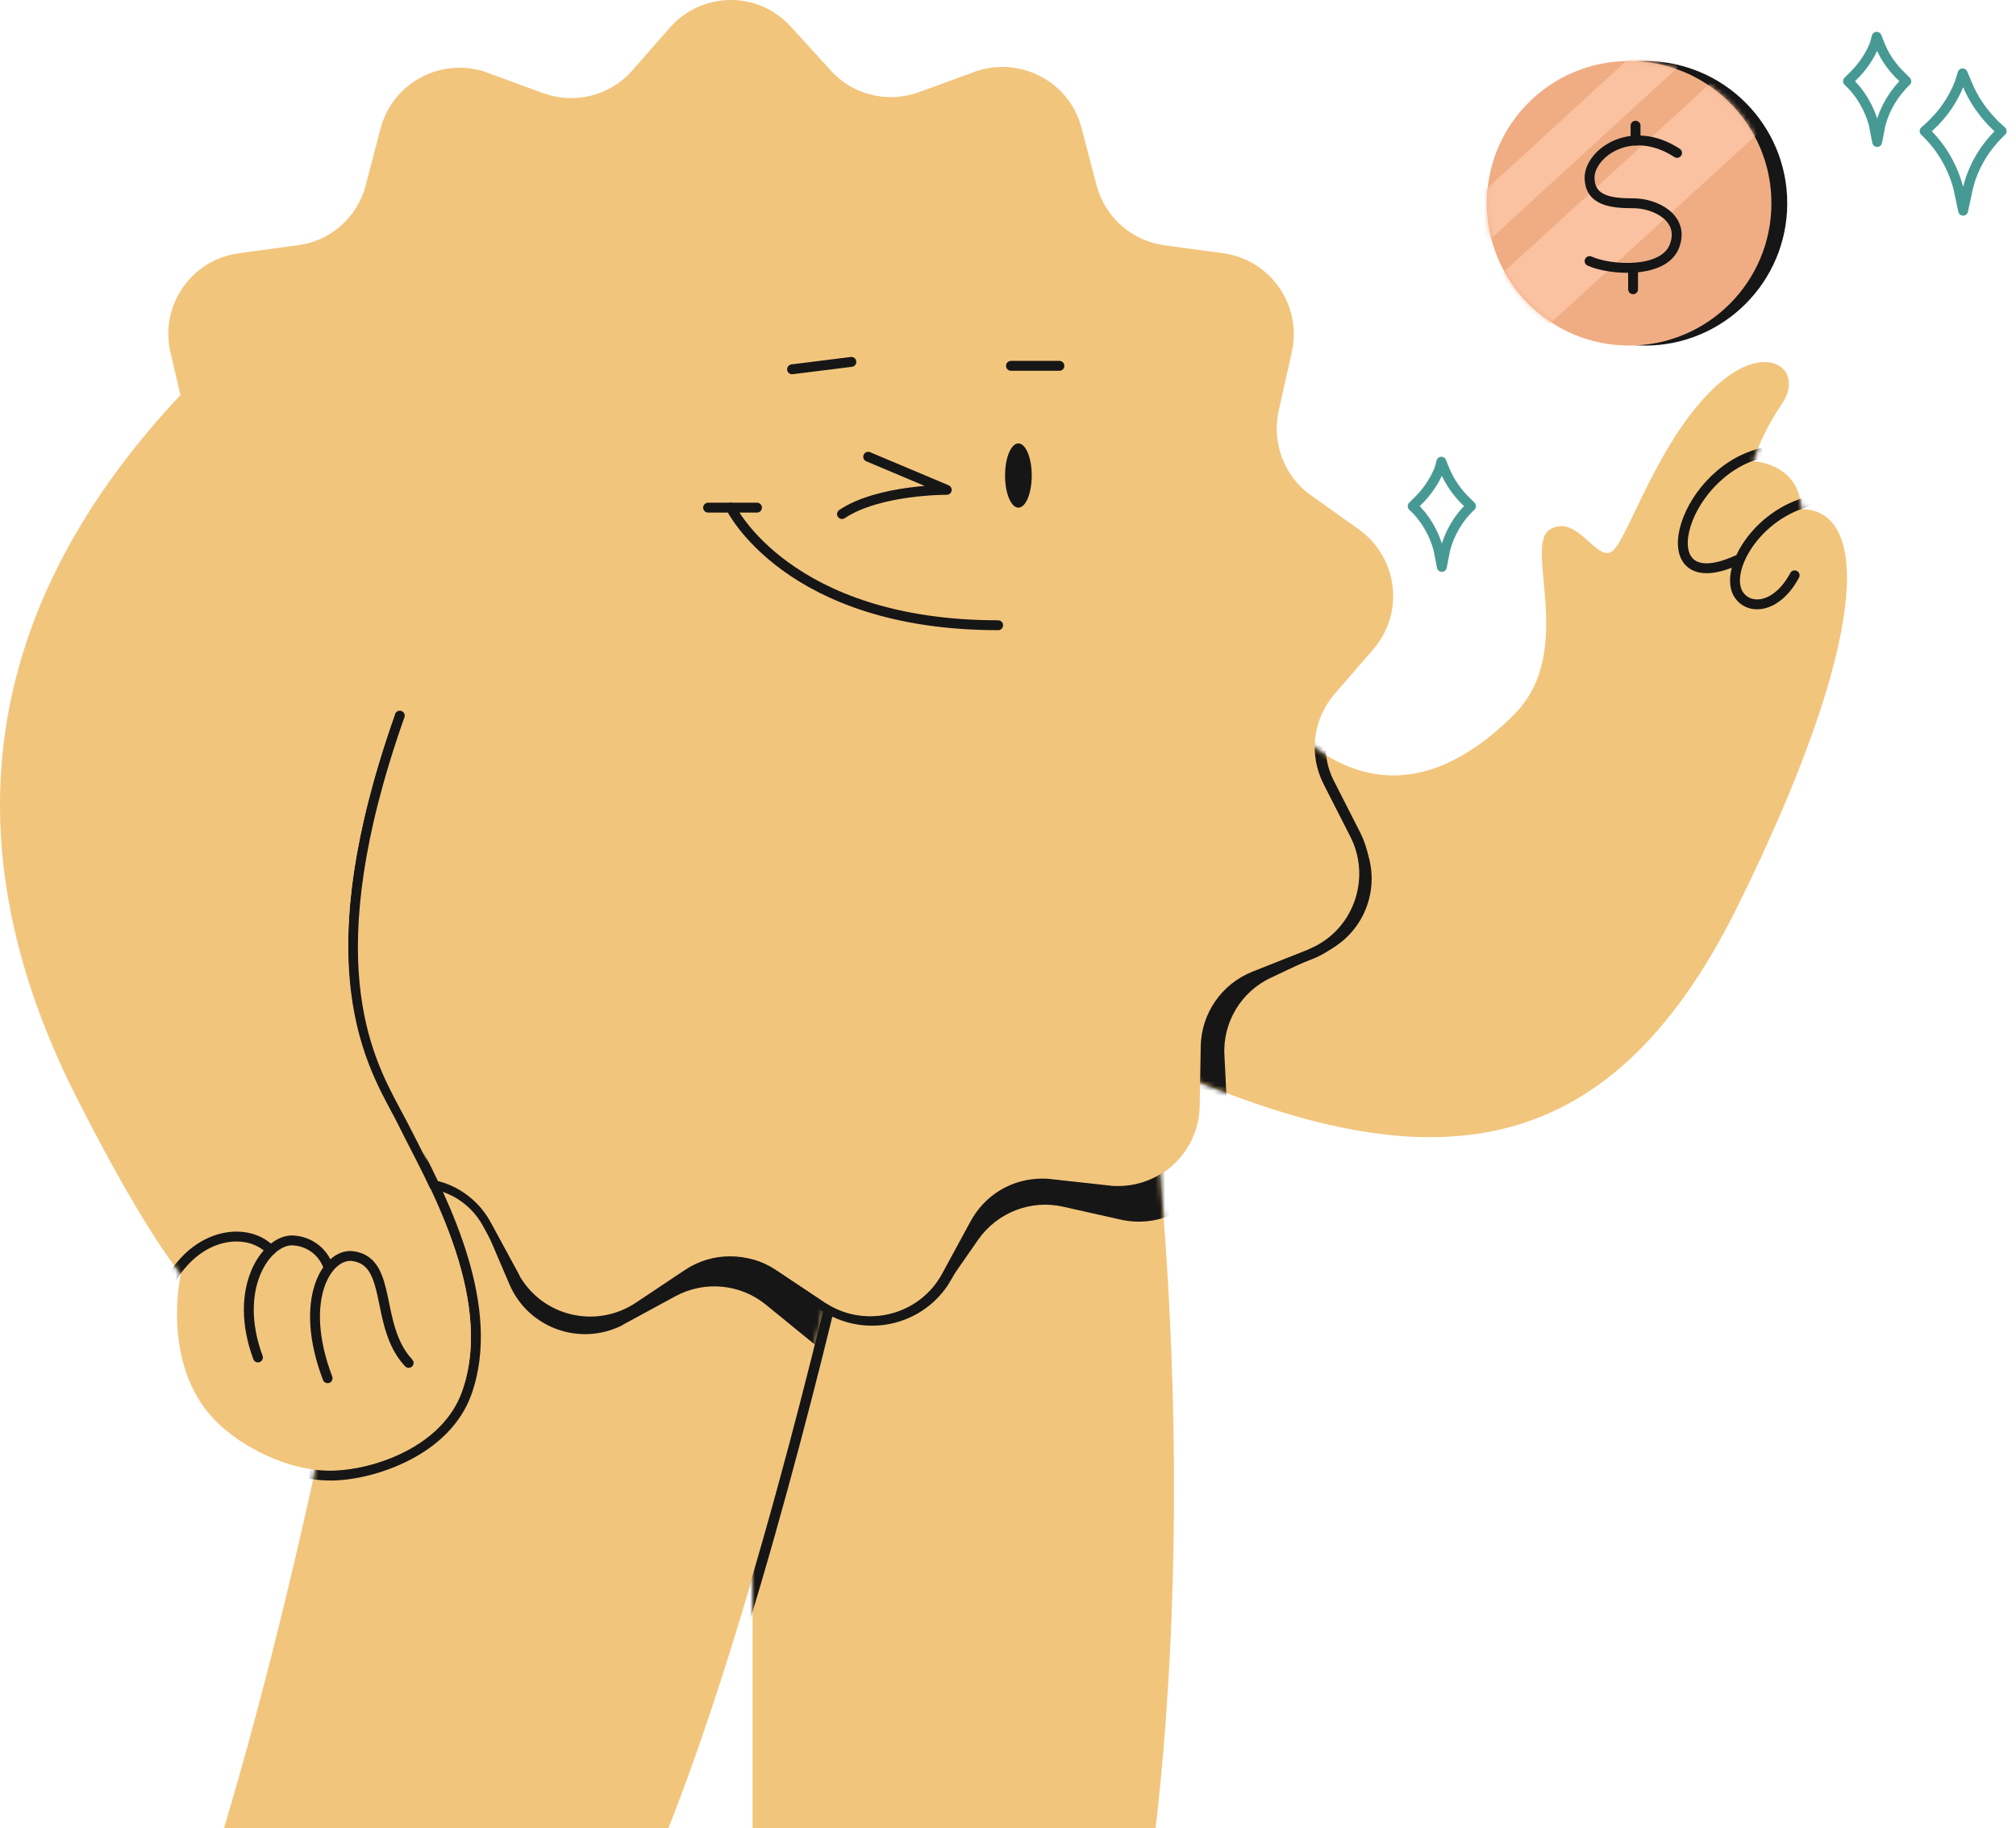 <svg height="370" viewBox="0 0 408 370" width="408" xmlns="http://www.w3.org/2000/svg" xmlns:xlink="http://www.w3.org/1999/xlink"><mask id="a" fill="#fff"><path d="m81.4 145.2c3-24.8 7-77.1 0-145.2l-81.4 13.1v132.1z" fill="#fff" fill-rule="evenodd"/></mask><mask id="b" fill="#fff"><path d="m89.8 138.8c19.3-48.1 35.9-122.8 35.9-122.8l-94.2-16s-11.8 73.4-31.5 138.8z" fill="#fff" fill-rule="evenodd"/></mask><mask id="c" fill="#fff"><path d="m81.4 145.2c3-24.8 7-77.1 0-145.2l-81.4 13.1v132.1z" fill="#fff" fill-rule="evenodd"/></mask><mask id="d" fill="#fff"><path d="m0 143.069c51.5 22.6 88.6 21.3 115.4-33 26.8-54.3 26.8-80.3 12.8-80.3-.2-9.3-9.7-9.7-9.7-9.7 1.4-4.1 3.4-8.1 5.9-11.7 4.5-6.8-3-12.9-13.2-3.7-12 10.9-18 31.2-21.2 33.6s-7.1-7.7-12.6-4.4 5.5 24.7-7.3 37.5-28 18-43.9 3.8-26.2 67.9-26.2 67.9z" fill="#fff" fill-rule="evenodd"/></mask><mask id="e" fill="#fff"><path d="m0 143.069c51.5 22.6 88.6 21.3 115.4-33 26.8-54.3 26.8-80.3 12.8-80.3-.2-9.3-9.7-9.7-9.7-9.7 1.4-4.1 3.4-8.1 5.9-11.7 4.5-6.8-3-12.9-13.2-3.7-12 10.9-18 31.2-21.2 33.6s-7.1-7.7-12.6-4.4 5.5 24.7-7.3 37.5-28 18-43.9 3.8-26.2 67.9-26.2 67.9z" fill="#fff" fill-rule="evenodd"/></mask><mask id="f" fill="#fff"><path d="m39.903 0c-40.3 40.8-53 89.1-24.5 145.5 14.1 27.9 21.2 35.9 21.2 35.9s-4.2 18.2 6.9 29.6c4.9 5.1 14.8 10.5 24 10.2 7.9-.2 22-4.7 26-16 6.9-19.3-7.9-43.7-12.7-53.6" fill="#fff" fill-rule="evenodd"/></mask><mask id="g" fill="#fff"><circle cx="28.8" cy="28.8" fill="#fff" fill-rule="evenodd" r="28.8"/></mask><g fill="none" fill-rule="evenodd"><g fill-rule="nonzero"><circle cx="332.903" cy="41.143" fill="#161616" r="28.8"/><path d="m236.303 216.343c51.5 22.6 88.6 21.3 115.4-33s26.8-80.3 12.8-80.3c-.2-9.3-9.7-9.7-9.7-9.7 1.4-4.1 3.4-8.1 5.9-11.7 4.5-6.8-3-12.9-13.2-3.7-12 10.9-18 31.2-21.2 33.6s-7.1-7.7-12.6-4.4 5.5 24.7-7.3 37.5-28 18-43.9 3.8-26.2 67.9-26.2 67.9z" fill="#f2c57d"/><path d="m233.703 371.443c3-24.8 7-77.1 0-145.2l-81.4 13.1v132.1z" fill="#f2c57d"/><path d="m134.703 371.443c19.3-48.1 35.9-122.8 35.9-122.8l-94.2-16s-11.8 73.4-31.5 138.8z" fill="#f2c57d"/><path d="m-76 6.4 94.2 16s-16.6 74.7-35.9 122.8h-89.8c19.7-65.4 31.5-138.8 31.5-138.8m-1.6-2.3-.3 2c-.1.7-12 74.1-31.4 138.5l-.8 2.6h93.9l.5-1.2c10-25 19.2-57.1 25.2-79.7 6.5-24.4 10.7-43.2 10.7-43.4l.5-2.1-2.1-.4-94.3-16z" fill="#161616" mask="url(#a)" transform="translate(152.303 226.243)"/><path d="m135.703 5.443c6.1-6.8 16.6-7.3 23.3-1.1.4.4.8.7 1.1 1.1l8 8.8c4.5 5 11.6 6.7 17.9 4.4l11.2-4.1c8.6-3.1 18.1 1.3 21.2 9.8.2.5.3 1 .5 1.6l3 11.5c1.7 6.5 7.1 11.3 13.8 12.2l11.8 1.6c9 1.2 15.4 9.5 14.2 18.6-.1.5-.2 1.1-.3 1.6l-2.6 11.6c-1.5 6.5 1.1 13.4 6.5 17.2l9.7 6.9c7.4 5.3 9.2 15.6 3.9 23-.3.4-.6.9-1 1.3l-7.8 9c-4.4 5.1-5.3 12.3-2.2 18.3l5.4 10.6c4.1 8.1.9 18.1-7.2 22.2-.5.2-1 .5-1.5.7l-11.1 4.4c-6.3 2.5-10.4 8.5-10.5 15.2l-.2 11.9c-.1 9.1-7.6 16.5-16.7 16.4-.5 0-1.1 0-1.6-.1l-11.8-1.3c-6.7-.7-13.1 2.7-16.3 8.6l-5.7 10.5c-4.3 8-14.4 11-22.4 6.7-.5-.3-.9-.5-1.4-.8l-9.9-6.6c-5.6-3.7-12.9-3.7-18.4 0l-9.9 6.6c-7.6 5.1-17.9 3.1-23-4.5-.3-.4-.6-.9-.8-1.4l-5.7-10.5c-3.2-5.9-9.7-9.3-16.3-8.6l-11.6 1.3c-9.1 1-17.2-5.6-18.2-14.6-.1-.5-.1-1.1-.1-1.6l-.1-11.9c-.1-6.7-4.2-12.7-10.5-15.2l-11.1-4.4c-8.5-3.3-12.7-12.9-9.3-21.4.2-.5.4-1 .7-1.5l5.4-10.7c3.1-6 2.2-13.2-2.2-18.3l-7.8-9c-6-6.9-5.2-17.4 1.7-23.3.4-.3.8-.7 1.2-1l9.7-6.9c5.5-3.9 8-10.7 6.5-17.3l-2.7-11.6c-2.1-8.9 3.5-17.8 12.3-19.8.5-.1 1-.2 1.6-.3l11.8-1.6c6.6-.8 12.1-5.6 13.8-12.1l3-11.5c2.3-8.8 11.3-14.1 20.2-11.8.5.1 1 .3 1.5.5l11.2 4.1c6.3 2.3 13.4.6 17.9-4.4z" fill="#f2c57d"/><g fill="#161616" mask="url(#b)" transform="translate(44.903 232.643)"><g transform="translate(-46.903 -234.6)"><path d="m41.903 78.4 40.2 68.2c-19.2 54.3-4.1 73.4.7 83.3s19.6 34.3 12.7 53.6c-4.1 11.4-18.1 15.9-26 16h-.6c-9.1 0-18.6-5.3-23.5-10.3-11.1-11.4-6.9-29.6-6.9-29.6s-7.1-8-21.2-35.9c-28.4-56.2-15.7-104.6 24.6-145.3m.4-3.3-1.8 1.8c-43.7 44.2-52.1 94-24.9 147.8 11.8 23.4 18.7 32.9 20.8 35.5-.7 4.1-2.7 19.8 7.6 30.5 5.1 5.2 15 10.9 24.9 10.9h.6c8.4-.2 23.5-5.1 27.9-17.4 6.4-17.9-4.8-39.5-10.7-51.1-.8-1.6-1.5-2.9-2.1-4.1-.5-1-1-2-1.6-3.1-5.6-10.6-16.1-30.2 1-78.8l.3-.9-.5-.8-40.2-68.1z"/><path d="m150.003 2c4.7 0 9.1 2 12.2 5.4l8 8.8c3.1 3.5 7.6 5.4 12.2 5.4 1.9 0 3.9-.3 5.7-1l11.2-4.1c8.6-3.1 18.1 1.3 21.2 9.8.2.5.3 1 .5 1.5l3 11.5c1.7 6.5 7.1 11.3 13.8 12.2l11.8 1.6c9 1.2 15.4 9.5 14.2 18.6-.1.5-.2 1.1-.3 1.6l-2.7 11.7c-1.5 6.5 1.1 13.4 6.5 17.2l9.7 6.9c7.4 5.3 9.2 15.6 3.9 23-.3.4-.6.9-1 1.3l-7.8 9c-4.4 5.1-5.3 12.3-2.2 18.3l5.4 10.6c4.1 8.1.9 18.1-7.2 22.2-.5.2-1 .5-1.5.7l-11.1 4.4c-6.3 2.5-10.4 8.5-10.5 15.2l-.2 11.9c-.1 9-7.5 16.3-16.5 16.3-.6 0-1.2 0-1.8-.1l-11.8-1.3c-.6-.1-1.2-.1-1.8-.1-6.1 0-11.6 3.3-14.5 8.7l-5.7 10.5c-4.3 8-14.4 11-22.4 6.7-.5-.3-.9-.5-1.4-.8l-9.9-6.6c-5.6-3.7-12.9-3.7-18.4 0l-9.9 6.6c-7.6 5.1-17.9 3.1-23-4.5-.3-.4-.6-.9-.8-1.4l-5.7-10.5c-2.9-5.3-8.5-8.7-14.5-8.7-.6 0-1.2 0-1.8.1l-11.6 1.4c-.6.1-1.2.1-1.8.1-9 0-16.4-7.3-16.5-16.3l-.1-11.9c-.1-6.7-4.2-12.7-10.5-15.2l-11.1-4.4c-8.5-3.3-12.7-12.9-9.3-21.4.2-.5.4-1 .7-1.5l5.4-10.7c3.1-6 2.2-13.2-2.2-18.3l-7.8-9c-6-6.9-5.2-17.4 1.7-23.3.4-.3.8-.7 1.2-1l9.7-6.9c5.5-3.9 8-10.7 6.5-17.3l-2.7-11.6c-2.1-8.9 3.5-17.8 12.3-19.8.5-.1 1-.2 1.6-.3l11.8-1.6c6.6-.8 12.1-5.6 13.8-12.1l3-11.5c2.3-8.8 11.3-14.1 20.1-11.8.5.1 1.0.3 1.5.5l11.2 4.1c1.8.7 3.7 1 5.7 1 4.7 0 9.1-2 12.2-5.4l8-8.8c3.2-3.7 7.6-5.6 12.3-5.6m0-2c-5.2 0-10.2 2.2-13.7 6.1l-8 8.8c-2.8 3-6.7 4.8-10.8 4.8-1.7 0-3.4-.3-5-.9l-11.2-4.1c-2-.7-4.2-1.1-6.3-1.1-8.5 0-15.9 5.7-18 13.9l-3 11.5c-1.5 5.7-6.3 9.9-12.1 10.7l-11.8 1.6c-10.1 1.4-17.3 10.7-15.9 20.8.1.6.2 1.2.3 1.7l2.7 11.6c1.4 5.8-.9 11.8-5.7 15.2l-9.7 6.9c-8.3 5.9-10.3 17.5-4.4 25.8.3.5.7 1 1.1 1.4l7.8 9c3.9 4.5 4.6 10.8 2 16.1l-5.4 10.6c-4.6 9.1-1 20.3 8.1 24.9.5.3 1.1.5 1.6.7l11.1 4.4c5.5 2.1 9.2 7.4 9.2 13.3l.1 11.9c.2 10.1 8.4 18.3 18.5 18.3.7 0 1.3 0 2-.1l11.8-1.3c.5-.1 1.1-.1 1.6-.1 5.3 0 10.2 2.9 12.8 7.6l5.7 10.5c4.8 9 16.1 12.4 25.1 7.6.6-.3 1.1-.6 1.6-1l9.9-6.6c4.9-3.3 11.3-3.3 16.2 0l9.9 6.6c8.5 5.7 20 3.5 25.7-5 .3-.5.6-1 .9-1.5l5.7-10.5c2.5-4.7 7.4-7.6 12.7-7.6.5 0 1.1 0 1.6.1l11.8 1.3c.7.1 1.3.1 2 .1 10.2 0 18.4-8.2 18.6-18.3l.1-11.9c.1-5.9 3.7-11.2 9.2-13.3l11.1-4.4c9.5-3.7 14.2-14.5 10.5-24-.2-.6-.5-1.1-.7-1.6l-5.4-10.6c-2.7-5.3-1.9-11.6 2-16.1l7.8-9c6.7-7.8 5.8-19.5-1.9-26.1-.4-.4-.9-.7-1.4-1.1l-9.7-6.9c-4.8-3.4-7.1-9.4-5.8-15.2l2.7-11.6c2.3-10-3.8-19.9-13.8-22.3-.6-.1-1.2-.3-1.8-.3l-11.8-1.6c-5.9-.8-10.7-5-12.1-10.7l-3-11.5c-2.1-8.2-9.5-13.9-17.9-13.9-2.2 0-4.3.4-6.4 1.1l-11.2 4.1c-1.6.6-3.3.9-5 .9-4.1 0-8-1.7-10.8-4.8l-8-8.8c-3.6-3.9-8.6-6.1-13.8-6.1z"/><path d="m224.003 39.5c1.7 6.5 7.1 11.3 13.8 12.2l4.4.6-1.7-10.5c-1.4-9-9.9-15.2-18.9-13.7-.2 0-.4.1-.6.1z" opacity=".5"/><path d="m263.503 73.4-2.7 11.6c-1.5 6.5 1.1 13.4 6.5 17.2l6.6 4.7c.1-1.6.3-3.1.8-4.6l3.8-11.3c2.9-8.7-1.8-18-10.4-20.9-.5-.2-1-.3-1.5-.4l-2.7-.6c.1 1.4-.1 2.9-.4 4.3z" opacity=".5"/><path d="m170.203 16.2c4.4 4.9 11.3 6.6 17.5 4.6l-3.8-5c-4.4-5.9-12.3-8.2-19.2-5.5z" opacity=".5"/><path d="m111.803 20.7c4 1.5 8.5 1.3 12.4-.4l-2.4-1.2c-4.5-2.2-9.8-2.2-14.3 0z" opacity=".5"/><path d="m288.703 127.9-4.7-4c-.3 3.5-1.7 6.9-4 9.5l-7.8 9c-4.4 5.1-5.2 12.3-2.2 18.3l5.4 10.6c.1.1.1.3.2.4.2-4.2 2-8.2 5.1-11.2l8.6-8.2c6.6-6.3 6.8-16.8.5-23.4-.4-.3-.7-.6-1.1-1z" opacity=".5"/><path d="m277.203 179.8c-.4 6.5-4.4 12.1-10.5 14.5l-11.1 4.4c-6.3 2.5-10.4 8.5-10.5 15.2l-.2 11.9c-.1 9.1-7.6 16.5-16.7 16.4-.5 0-1.1 0-1.6-.1l-11.8-1.3c-6.7-.7-13.1 2.7-16.3 8.6l-5.7 10.5c-4.3 8-14.4 11-22.4 6.7-.5-.3-.9-.5-1.4-.8l-9.9-6.6c-5.6-3.7-12.9-3.7-18.4 0l-9.9 6.6c-7.6 5.1-17.9 3.1-23-4.5-.3-.4-.6-.9-.8-1.4l-5.7-10.5c-3.2-5.9-9.7-9.3-16.3-8.6 6.7-.1 12.8 3.9 15.4 10.1l4.7 11c3.6 8.4 13.3 12.3 21.7 8.8.5-.2 1-.4 1.4-.7l10.5-5.7c5.9-3.2 13.2-2.5 18.4 1.8l9.2 7.5c7.1 5.8 17.5 4.8 23.3-2.3.3-.4.7-.8 1-1.3l6.6-9.9c3.7-5.6 10.5-8.4 17.1-7l11.7 2.4c8.9 1.8 17.7-3.9 19.5-12.9.1-.5.2-1 .2-1.6l1.3-11.9c.7-6.7 5.4-12.2 11.8-14.1l11.5-3.3c8.8-2.5 13.8-11.7 11.3-20.4-.2-.5-.3-1.1-.5-1.6z"/></g></g><g fill="#161616" mask="url(#c)" transform="translate(152.303 226.243)"><g transform="translate(-140.293 -228.2)"><path d="m135.993 2c4.7 0 9.1 2 12.2 5.4l8 8.8c3.1 3.5 7.6 5.4 12.2 5.4 1.9 0 3.9-.3 5.7-1l11.2-4.1c8.6-3.1 18.1 1.3 21.2 9.8.2.5.3 1 .5 1.5l3 11.5c1.7 6.5 7.1 11.3 13.8 12.2l11.8 1.6c9 1.2 15.4 9.5 14.2 18.6-.1.5-.2 1.1-.3 1.6l-2.7 11.7c-1.5 6.5 1.1 13.4 6.5 17.2l9.7 6.9c7.4 5.3 9.2 15.6 3.9 23-.3.4-.6.9-1 1.3l-7.8 9c-4.4 5.1-5.3 12.3-2.2 18.3l5.4 10.6c4.1 8.1.9 18.1-7.2 22.2-.5.2-1 .5-1.5.7l-11.1 4.4c-6.3 2.5-10.4 8.5-10.5 15.2l-.2 11.9c-.1 9-7.5 16.3-16.5 16.3-.6 0-1.2 0-1.8-.1l-11.8-1.3c-.6-.1-1.2-.1-1.8-.1-6.1 0-11.6 3.3-14.5 8.7l-5.7 10.5c-4.3 8-14.4 11-22.4 6.7-.5-.3-.9-.5-1.4-.8l-9.9-6.6c-5.6-3.7-12.9-3.7-18.4 0l-9.9 6.6c-7.6 5.1-17.9 3.1-23-4.5-.3-.4-.6-.9-.8-1.4l-5.7-10.5c-2.9-5.3-8.5-8.7-14.5-8.7-.6 0-1.2 0-1.8.1l-11.6 1.4c-.6.1-1.2.1-1.8.1-9 0-16.4-7.3-16.5-16.3l-.1-11.9c-.1-6.7-4.2-12.7-10.5-15.2l-11.1-4.4c-8.5-3.3-12.7-12.9-9.3-21.4.2-.5.4-1 .7-1.5l5.4-10.7c3.1-6 2.2-13.2-2.2-18.3l-7.8-9c-6-6.9-5.2-17.4 1.7-23.3.4-.3.8-.7 1.2-1l9.7-6.9c5.5-3.9 8-10.7 6.5-17.3l-2.7-11.6c-2.1-8.9 3.5-17.8 12.3-19.8.5-.1 1-.2 1.6-.3l11.8-1.6c6.6-.8 12.1-5.6 13.8-12.1l3-11.5c2.3-8.8 11.3-14.1 20.1-11.8.5.1 1 .3 1.5.5l11.2 4.1c1.8.7 3.7 1 5.7 1 4.7 0 9.1-2 12.2-5.4l8-8.8c3.2-3.7 7.6-5.6 12.3-5.6m0-2c-5.2 0-10.2 2.2-13.7 6.1l-8 8.8c-2.8 3-6.7 4.8-10.8 4.8-1.7 0-3.4-.3-5-.9l-11.2-4.1c-2-.7-4.2-1.1-6.3-1.1-8.5 0-15.9 5.7-18 13.9l-3 11.5c-1.5 5.7-6.3 9.9-12.1 10.7l-11.8 1.6c-10.1 1.4-17.3 10.7-15.9 20.8.1.6.2 1.2.3 1.7l2.7 11.6c1.4 5.8-.9 11.8-5.7 15.2l-9.7 6.9c-8.3 5.9-10.3 17.5-4.4 25.8.3.5.7 1 1.1 1.4l7.8 9c3.9 4.5 4.6 10.8 2 16.1l-5.4 10.6c-4.6 9.1-1 20.3 8.1 24.9.5.3 1.1.5 1.6.7l11.1 4.4c5.5 2.1 9.2 7.4 9.2 13.3l.1 11.9c.2 10.1 8.4 18.3 18.5 18.3.7 0 1.3 0 2-.1l11.8-1.3c.5-.1 1.1-.1 1.6-.1 5.3 0 10.2 2.9 12.8 7.6l5.7 10.5c4.8 9 16.1 12.4 25.1 7.6.6-.3 1.1-.6 1.6-1l9.9-6.6c4.9-3.3 11.3-3.3 16.2 0l9.9 6.6c8.5 5.7 20 3.5 25.7-5l.9-1.5 5.7-10.5c2.5-4.7 7.4-7.6 12.7-7.6.5 0 1.1 0 1.6.1l11.8 1.3c.7.1 1.3.1 2 .1 10.2 0 18.4-8.2 18.6-18.3l.1-11.9c.1-5.9 3.7-11.2 9.2-13.3l11.1-4.4c9.5-3.7 14.2-14.5 10.5-24-.2-.6-.5-1.1-.7-1.6l-5.4-10.6c-2.7-5.3-1.9-11.6 2-16.1l7.8-9c6.7-7.8 5.8-19.5-1.9-26.1-.4-.4-.9-.7-1.4-1.1l-9.7-6.9c-4.8-3.4-7.1-9.4-5.8-15.2l2.7-11.6c2.3-10-3.8-19.9-13.8-22.3-.6-.1-1.2-.3-1.8-.3l-11.8-1.6c-5.9-.8-10.7-5-12.1-10.7l-3-11.5c-2.1-8.2-9.5-13.9-17.9-13.9-2.2 0-4.3.4-6.4 1.1l-11.2 4.1c-1.6.6-3.3.9-5 .9-4.1 0-8-1.7-10.8-4.8l-8-8.8c-3.6-3.9-8.6-6.1-13.8-6.1z"/><path d="m156.193 16.2c4.5 5 11.6 6.7 17.9 4.4l10.1-3.6-6.2-8.6c-5.3-7.4-15.6-9.1-23.1-3.8-.4.3-.8.6-1.2 1l-4 3.5z" opacity=".5"/><path d="m23.493 96.9c-.8.9-1.4 1.8-2 2.8.7-.9 1.4-1.8 2-2.8z" opacity=".5"/><path d="m206.993 27.9 3 11.5c1.7 6.5 7.1 11.3 13.8 12.2l11.8 1.6c.8.1 1.7.3 2.5.5-1.2-2-2.1-4.2-2.4-6.5l-1.6-11.8c-1.3-9-9.6-15.4-18.6-14.1-.5.1-1.1.2-1.6.3l-8.6 2c.8 1.5 1.3 2.9 1.7 4.3z" opacity=".5"/><path d="m271.693 155.2 8.8-8.1c6.7-6.2 7.2-16.6 1-23.4-.4-.4-.7-.8-1.1-1.1l-8.9-8c-5-4.5-6.8-11.5-4.5-17.8l4-11.2c3.1-8.6-1.4-18.1-10-21.1-.5-.2-1-.3-1.5-.5l-11.5-2.9-.6-.2c2.3 3.7 3.1 8.2 2.1 12.5l-2.7 11.6c-1.5 6.5 1.1 13.4 6.5 17.2l9.7 6.9c7.4 5.3 9.2 15.6 3.9 23-.3.4-.6.9-1 1.3l-7.8 9c-4.4 5.1-5.3 12.3-2.2 18.3l5.4 10.6c4.1 8.1.9 18.1-7.2 22.2-.5.2-1 .5-1.5.7l-11.1 4.4c-6.3 2.5-10.4 8.5-10.5 15.2l-.2 11.9c-.1 9.1-7.6 16.5-16.7 16.4-.5 0-1.1 0-1.6-.1l-11.8-1.3c-6.7-.7-13.1 2.7-16.3 8.6l-5.7 10.5c-4.3 8-14.4 11-22.4 6.7-.5-.3-.9-.5-1.4-.8 6.9 5.9 17.4 5.1 23.3-1.8.3-.4.7-.8 1-1.3l6.8-9.8c3.9-5.5 10.7-8.1 17.2-6.6l11.6 2.6c8.9 2 17.8-3.5 19.8-12.4.1-.5.2-1 .3-1.6l1.5-11.8c.9-6.7 5.7-12.2 12.2-13.9l11.5-3.1c8.8-2.3 14.1-11.4 11.7-20.2-.1-.5-.3-1-.5-1.5l-4.1-11.2c-2.1-6.3-.4-13.4 4.5-17.9z"/><path d="m48.193 51.7c6.1-.8 11.2-4.9 13.3-10.7-6.8.2-12.8 4.5-15.1 10.9z" opacity=".5"/><path d="m97.793 20.7c6.3 2.3 13.4.6 17.9-4.4l3.7-4.1-3.6-1.8c-8.2-4.1-18.1-.8-22.2 7.3-.2.4-.4.8-.6 1.2z" opacity=".5"/></g></g></g><path d="m80.903 144.843c-17.3 49-6.7 69-1 79.7.6 1.1 1.1 2.1 1.6 3 .6 1.2 1.3 2.5 2.1 4.1 1.1 2.2 2.4 4.7 3.7 7.5" stroke="#161616" stroke-linecap="round" stroke-width="2"/><path d="m39.903 76.443c-40.3 40.8-53 89.1-24.5 145.5 14.1 27.9 21.2 35.9 21.2 35.9s-4.2 18.2 6.9 29.6c4.9 5.1 14.8 10.5 24 10.2 7.9-.2 22-4.7 26-16 6.9-19.3-7.9-43.7-12.7-53.6s-20.1-29.1-.9-83.4" fill="#f2c57d" fill-rule="nonzero"/><g fill="#161616" fill-rule="nonzero" mask="url(#d)" transform="translate(236.303 73.274)"><g transform="translate(-224.293 -75.231)"><path d="m135.993 2c4.7 0 9.1 2 12.2 5.4l8 8.8c3.1 3.5 7.6 5.4 12.2 5.4 1.9 0 3.9-.3 5.7-1l11.2-4.1c8.6-3.1 18.1 1.3 21.2 9.8.2.5.3 1 .5 1.5l3 11.5c1.7 6.5 7.1 11.3 13.8 12.2l11.8 1.6c9 1.2 15.4 9.5 14.2 18.6-.1.5-.2 1.1-.3 1.6l-2.7 11.7c-1.5 6.5 1.1 13.4 6.5 17.2l9.7 6.9c7.4 5.3 9.2 15.6 3.9 23-.3.4-.6.9-1 1.3l-7.8 9c-4.4 5.1-5.3 12.3-2.2 18.3l5.4 10.6c4.1 8.1.9 18.1-7.2 22.2-.5.2-1 .5-1.5.7l-11.1 4.4c-6.3 2.5-10.4 8.5-10.5 15.2l-.2 11.9c-.1 9-7.5 16.3-16.5 16.3-.6 0-1.2 0-1.8-.1l-11.8-1.3c-.6-.1-1.2-.1-1.8-.1-6.1 0-11.6 3.3-14.5 8.7l-5.7 10.5c-4.3 8-14.4 11-22.4 6.7-.5-.3-.9-.5-1.4-.8l-9.9-6.6c-5.6-3.7-12.9-3.7-18.4 0l-9.9 6.6c-7.6 5.1-17.9 3.1-23-4.5-.3-.4-.6-.9-.8-1.4l-5.7-10.5c-2.9-5.3-8.5-8.7-14.5-8.7-.6 0-1.2 0-1.8.1l-11.6 1.4c-.6.1-1.2.1-1.8.1-9 0-16.4-7.3-16.5-16.3l-.1-11.9c-.1-6.7-4.2-12.7-10.5-15.2l-11.1-4.4c-8.5-3.3-12.7-12.9-9.3-21.4.2-.5.4-1 .7-1.5l5.4-10.7c3.1-6 2.2-13.2-2.2-18.3l-7.8-9c-6-6.9-5.2-17.4 1.7-23.3.4-.3.8-.7 1.2-1l9.7-6.9c5.5-3.9 8-10.7 6.5-17.3l-2.7-11.6c-2.1-8.9 3.5-17.8 12.3-19.8.5-.1 1-.2 1.6-.3l11.8-1.6c6.6-.8 12.1-5.6 13.8-12.1l3-11.5c2.3-8.8 11.3-14.1 20.1-11.8.5.1 1 .3 1.5.5l11.2 4.1c1.8.7 3.7 1 5.7 1 4.7 0 9.1-2 12.2-5.4l8-8.8c3.2-3.7 7.6-5.6 12.3-5.6m0-2c-5.2 0-10.2 2.2-13.7 6.1l-8 8.8c-2.8 3-6.7 4.8-10.8 4.8-1.7 0-3.4-.3-5-.9l-11.2-4.1c-2-.7-4.2-1.1-6.3-1.1-8.5 0-15.9 5.7-18 13.9l-3 11.5c-1.5 5.7-6.3 9.9-12.1 10.7l-11.8 1.6c-10.1 1.4-17.3 10.7-15.9 20.8.1.6.2 1.2.3 1.7l2.7 11.6c1.4 5.8-.9 11.8-5.7 15.2l-9.7 6.9c-8.3 5.9-10.3 17.5-4.4 25.8.3.5.7 1 1.1 1.4l7.8 9c3.9 4.5 4.6 10.8 2 16.1l-5.4 10.6c-4.6 9.1-1 20.3 8.1 24.9.5.3 1.1.5 1.6.7l11.1 4.4c5.5 2.1 9.2 7.4 9.2 13.3l.1 11.9c.2 10.1 8.4 18.3 18.5 18.3.7 0 1.3 0 2-.1l11.8-1.3c.5-.1 1.1-.1 1.6-.1 5.3 0 10.2 2.9 12.8 7.6l5.7 10.5c4.8 9 16.1 12.4 25.1 7.6.6-.3 1.1-.6 1.6-1l9.9-6.6c4.9-3.3 11.3-3.3 16.2 0l9.9 6.6c8.5 5.7 20 3.5 25.7-5l.9-1.5 5.7-10.5c2.5-4.7 7.4-7.6 12.7-7.6.5 0 1.1 0 1.6.1l11.8 1.3c.7.1 1.3.1 2 .1 10.2 0 18.4-8.2 18.6-18.3l.1-11.9c.1-5.9 3.7-11.2 9.2-13.3l11.1-4.4c9.5-3.7 14.2-14.5 10.5-24-.2-.6-.5-1.1-.7-1.6l-5.4-10.6c-2.7-5.3-1.9-11.6 2-16.1l7.8-9c6.7-7.8 5.8-19.5-1.9-26.1-.4-.4-.9-.7-1.4-1.1l-9.7-6.9c-4.8-3.4-7.1-9.4-5.8-15.2l2.7-11.6c2.3-10-3.8-19.9-13.8-22.3-.6-.1-1.2-.3-1.8-.3l-11.8-1.6c-5.9-.8-10.7-5-12.1-10.7l-3-11.5c-2.1-8.2-9.5-13.9-17.9-13.9-2.2 0-4.3.4-6.4 1.1l-11.2 4.1c-1.6.6-3.3.9-5 .9-4.1 0-8-1.7-10.8-4.8l-8-8.8c-3.6-3.9-8.6-6.1-13.8-6.1z"/><path d="m257.193 160.9c-3.4-5.8-3-13.1 1-18.4-4.4 5.1-5.2 12.3-2.2 18.3l5.4 10.6c4.1 8.1.9 18.1-7.2 22.2-.5.2-1 .5-1.5.7l-11.1 4.4c-6.3 2.5-10.4 8.5-10.5 15.2l-.2 11.9c-.1 9.1-7.6 16.5-16.7 16.4-.5 0-1.1 0-1.6-.1l-11.8-1.3c-6.7-.7-13.1 2.7-16.3 8.6l-5.7 10.5c-4.3 8-14.4 11-22.4 6.7-.5-.3-.9-.5-1.4-.8l-9.9-6.6c-5.6-3.7-12.9-3.7-18.4 0l-9.9 6.6c-5.8 3.9-13.3 3.7-18.9-.3l3 4.9c4.9 7.7 15.1 10.1 22.8 5.2.4-.3.9-.6 1.3-.9l9.4-7.3c5.3-4.1 12.6-4.6 18.5-1.2l10.3 6c7.9 4.6 18 1.9 22.6-6 .3-.5.5-.9.7-1.4l5-10.8c2.8-6.1 9-9.9 15.8-9.6l11.9.5c9.1.4 16.8-6.7 17.2-15.8 0-.5 0-1.1 0-1.6l-.6-11.9c-.4-6.7 3.4-13 9.5-15.8l10.8-5.1c8.3-3.9 11.8-13.7 7.9-22-.2-.5-.5-.9-.7-1.4z"/></g></g><g mask="url(#e)" stroke="#161616" stroke-linecap="round" stroke-width="2" transform="translate(236.303 73.274)"><g transform="translate(104.269 18.469)"><path d="m15.731 0c-16.5 4.2-23 30-4.7 21.6"/><path d="m27.131 9.4c-11.6 2-18.7 13.8-16 18.9 2 3.6 7.8 3.3 11.5-3.6"/></g></g><g mask="url(#f)" stroke="#161616" stroke-linecap="round" stroke-width="2" transform="translate(0 76.443)"><g transform="translate(34.803 173.827)"><path d="m0 8.373c5.7-9.4 15.5-10.3 20-5.6"/><path d="m17.4 24.473c-5.2-14.1 1.7-23.7 6.9-23.7 3.2.1 6 2 7.2 5"/><path d="m31.5 28.673c-6.1-16 0-25.5 5.2-24.7 8.1 1.2 4.2 14.1 11.2 21.6"/></g></g><ellipse cx="206.103" cy="96.243" fill="#161616" fill-rule="nonzero" rx="2.7" ry="6.5"/><path d="m175.703 92.443 15.9 6.7s-13.7-.1-21.2 4.9" stroke="#161616" stroke-linecap="round" stroke-linejoin="round" stroke-width="2"/><path d="m160.303 74.743 12-1.5" stroke="#161616" stroke-linecap="round" stroke-linejoin="round" stroke-width="2"/><path d="m204.603 74.043h9.8" stroke="#161616" stroke-linecap="round" stroke-linejoin="round" stroke-width="2"/><path d="m143.303 102.743h9.9" stroke="#161616" stroke-linecap="round" stroke-linejoin="round" stroke-width="2"/><path d="m202.003 126.543c-42.6 0-54.1-23.8-54.1-23.8" stroke="#161616" stroke-linecap="round" stroke-linejoin="round" stroke-width="2"/><path d="m291.703 93.443.6 1.5c1 2.5 2.6 4.8 4.6 6.7l.8.8c-2.5 2.3-4.3 5.4-5.2 8.7l-.7 3.6-.7-3.6c-.9-3.3-2.7-6.4-5.2-8.7l.8-.8c2-1.9 3.6-4.2 4.6-6.7z" stroke="#479a94" stroke-linecap="round" stroke-linejoin="round" stroke-width="2"/><path d="m379.803 7.443.6 1.5c1 2.6 2.6 4.8 4.6 6.7l.8.8c-2.5 2.4-4.3 5.4-5.2 8.7l-.7 3.6-.7-3.6c-.9-3.3-2.7-6.4-5.2-8.7l.8-.8c2-1.9 3.6-4.2 4.6-6.7z" stroke="#479a94" stroke-linecap="round" stroke-linejoin="round" stroke-width="2"/><path d="m397.203 14.843.8 1.9c1.3 3.3 3.4 6.3 6 8.8l1.1 1c-3.3 3.1-5.7 7-6.8 11.4l-1 4.7-1-4.7c-1.2-4.4-3.5-8.3-6.8-11.4l1.1-1c2.6-2.4 4.7-5.4 6-8.8z" stroke="#479a94" stroke-linecap="round" stroke-linejoin="round" stroke-width="2"/><circle cx="329.703" cy="41.143" fill="#f0ad84" fill-rule="nonzero" r="28.8"/><path d="m331.003 28.443v-3" stroke="#161616" stroke-linecap="round" stroke-width="2"/><path d="m330.503 54.243v4.3" stroke="#161616" stroke-linecap="round" stroke-width="2"/><g fill="#f0ad84" fill-rule="nonzero" mask="url(#g)" stroke="#fac2a1" transform="translate(300.903 12.343)"><g transform="translate(-4.6 -1.7)"><path d="m40.6 0-17.8 16.3-22.8 20.9" stroke-width="8"/><path d="m60 6.4-23.3 21.3-29.9 27.3" stroke-width="14"/></g></g><path d="m339.403 30.943c-9.4-6.1-17.7.2-17.7 5s4.6 5.2 8.9 5.2 10.4 2.9 8.3 8.6-13 5-17.2 3.1" stroke="#161616" stroke-linecap="round" stroke-width="2"/></g></svg>
